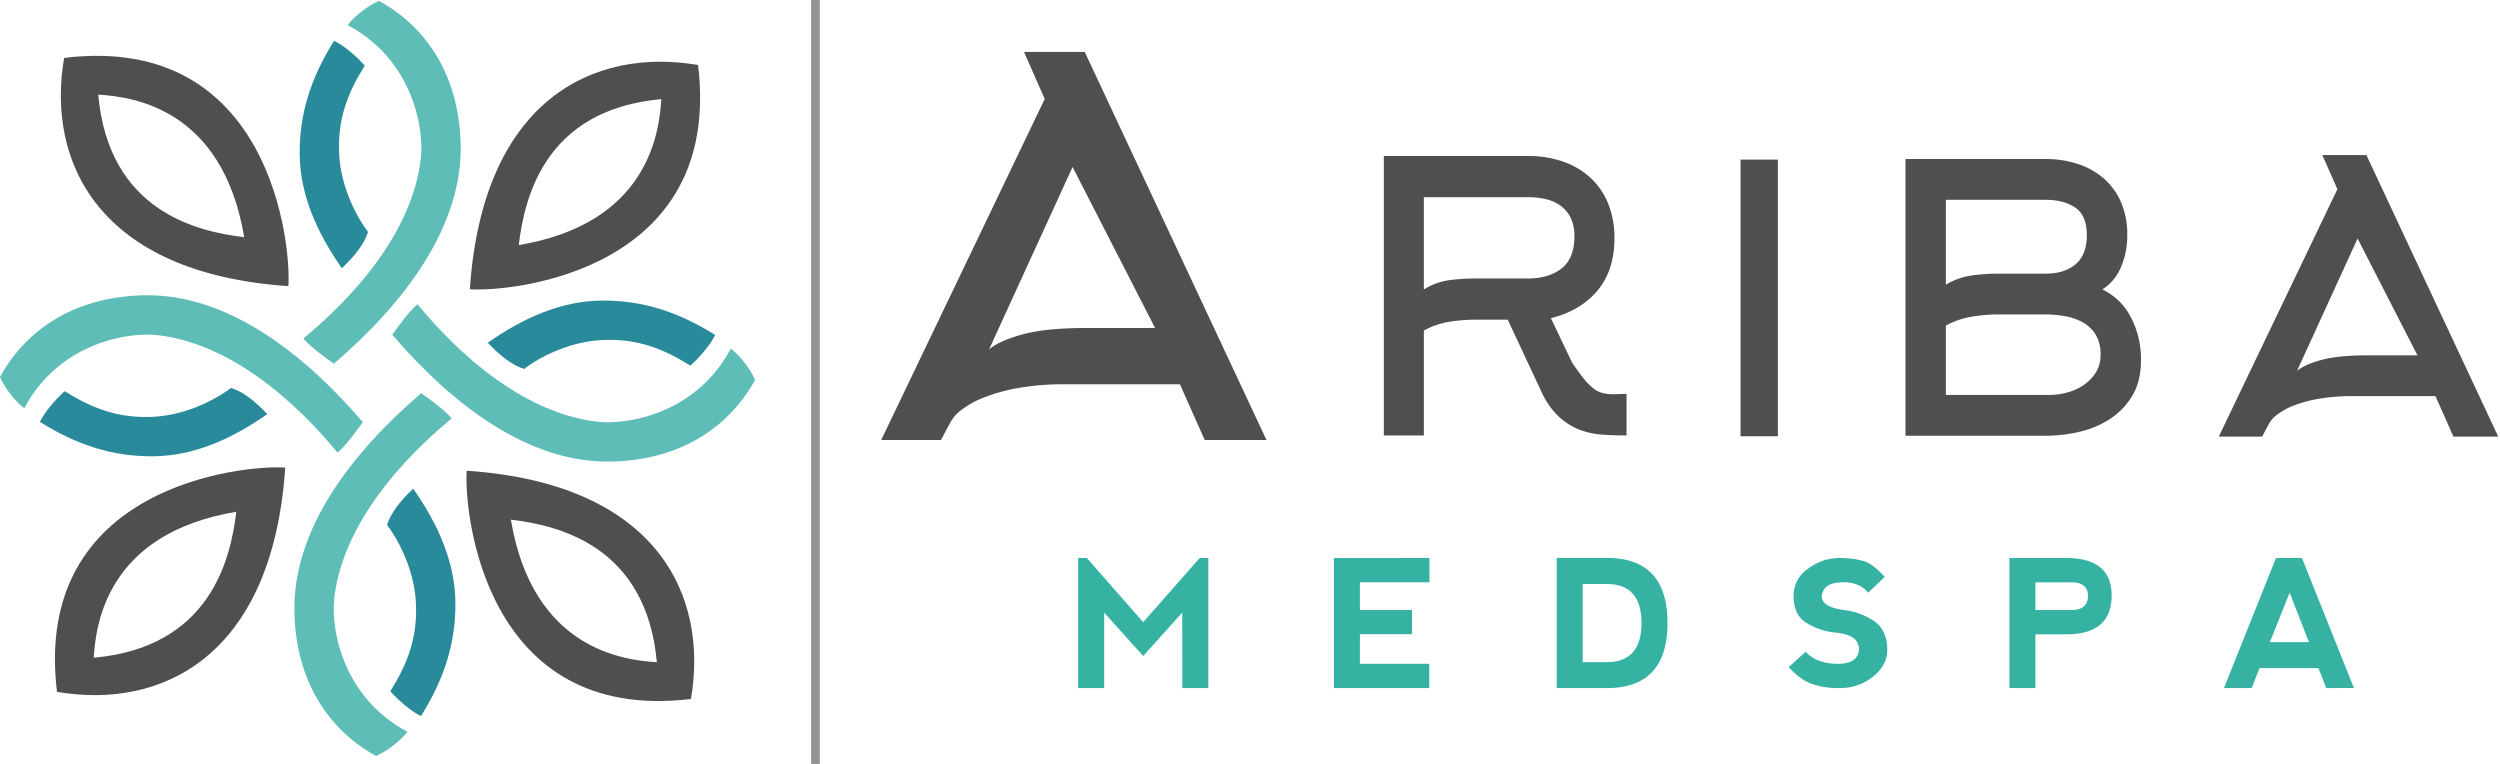 <svg xmlns="http://www.w3.org/2000/svg" width="1112.143" height="339.846" viewBox="0 0 1112.143 339.846"><g id="Group_11" data-name="Group 11" transform="translate(-10707.111 -17489)"><path id="Union_2" data-name="Union 2" d="M551.743,49.028H525.512L522.04,57.9H509.7L532.841.039h11.572l23.107,57.823-12.306.039Zm-21.6-11.573H547.5l-8.563-21.987ZM414.264,57.9V.039H439.49q20.253,0,20.252,16.665,0,17.3-20.213,17.281H425.836V57.9Zm11.572-34.717h16.2c4.667,0,7.174-2.2,7.174-6.366,0-3.819-2.469-5.94-7.059-5.94H425.836Zm-100.63,32.4c-3.587-1.543-6.6-4.359-9.181-6.944l7.637-6.944c2.586,3.086,6.944,5.131,13.116,5.4,5.13.231,8.331-1.08,9.6-3.279a6.105,6.105,0,0,0,0-6.557c-1.273-2.2-4.474-3.511-9.6-4.051a30.382,30.382,0,0,1-12.73-4.243c-3.857-2.314-5.786-6.287-5.786-11.957a14.375,14.375,0,0,1,6.558-12.3A23.09,23.09,0,0,1,338.359.039c5.362,0,9.528.657,12.5,1.929s5.4,3.857,7.985,6.442l-7.406,7.059c-2.585-3.086-6.171-4.629-10.8-4.629s-7.6,1.08-8.872,3.279-1.273,4.05,0,5.593,4.206,2.855,8.872,3.472a30.244,30.244,0,0,1,13.308,4.821c3.973,2.7,5.979,7.02,5.979,12.922,0,4.629-2.122,8.6-6.4,11.958A23.2,23.2,0,0,1,338.667,57.9,34.264,34.264,0,0,1,325.206,55.586ZM212.865,57.9V0h22.3q27.022,0,27,28.97,0,28.93-27,28.93Zm11.571-11.533h10.725c10.26,0,15.43-5.826,15.43-17.4s-5.17-17.359-15.43-17.359H224.437ZM113.756,57.9V.078L156.265.04v10.8H125.328V23.183h23.184V33.945H125.328V47.1h30.86V57.9Zm-67.428,0-.039-33.56L28.931,43.628,11.571,24.34V57.9H0V.04H3.857L28.931,28.584,54.042.04H57.9V57.9Z" transform="translate(11186.747 17737.193)" fill="#36b2a3" stroke="rgba(0,0,0,0)" stroke-miterlimit="10" stroke-width="1"></path><path id="Union_1" data-name="Union 1" d="M143.922,172.643l-11.036-24.793H81.758a116.835,116.835,0,0,0-20.383,1.592,79.751,79.751,0,0,0-15.2,4.1,42,42,0,0,0-10.135,5.458,17.567,17.567,0,0,0-5.18,5.686l-4.279,7.961H0L72.749,20.926,63.515,0H90.542L171.4,172.643ZM47.974,132.382q4.5-3.865,14.865-6.71t27.929-2.843H121.85L85.136,51.179Zm651.45,38.74-8-17.986H654.34a84.666,84.666,0,0,0-14.782,1.156,57.663,57.663,0,0,0-11.028,2.97,30.475,30.475,0,0,0-7.349,3.96,12.753,12.753,0,0,0-3.758,4.125l-3.1,5.775H595.043L647.806,61.066l-6.7-15.179h19.6l58.643,125.235Zm-69.586-29.205q3.266-2.8,10.781-4.867t20.255-2.063h22.543L656.789,83.012Zm-247.55,29.078V47.9h16.6v123.09Zm73.366-.253V47.651h62.368a45.322,45.322,0,0,1,14.437,2.232,33.056,33.056,0,0,1,11.552,6.528A29.644,29.644,0,0,1,551.6,66.989a35.859,35.859,0,0,1,2.724,14.381,35.688,35.688,0,0,1-2.807,14.381,21.635,21.635,0,0,1-8.249,9.916,28.087,28.087,0,0,1,6.33,4.2,26.425,26.425,0,0,1,5.5,6.672,39.928,39.928,0,0,1,3.831,9.059,40.924,40.924,0,0,1,1.5,11.533q0,9.227-3.721,15.569a31.452,31.452,0,0,1-9.751,10.379,41.546,41.546,0,0,1-13.632,5.847,65.329,65.329,0,0,1-15.2,1.813Zm29.5-52.97a37.859,37.859,0,0,0-11.521,3.942v30.878H519.89a29.989,29.989,0,0,0,7.656-1.067,23.973,23.973,0,0,0,7.323-3.285,18.817,18.817,0,0,0,5.432-5.584,14.526,14.526,0,0,0,2.14-7.967,16.594,16.594,0,0,0-2.14-8.869,15.592,15.592,0,0,0-5.6-5.419,24.96,24.96,0,0,0-7.819-2.793,47.587,47.587,0,0,0-8.806-.822H497.01A72.336,72.336,0,0,0,485.158,117.771Zm-11.521-14.229a31.1,31.1,0,0,1,11.436-4.089A86.05,86.05,0,0,1,497,98.636h21.067q8.389,0,13.328-4.228t4.937-12.852q0-8.787-5.1-12.272T518.072,65.8H473.637ZM321.03,170.281a35.294,35.294,0,0,1-10.229-2.165,29.111,29.111,0,0,1-9.329-5.833,35.213,35.213,0,0,1-7.853-11.332l-14.9-31.83H264.483a75.218,75.218,0,0,0-11.7.916,35.573,35.573,0,0,0-11.372,3.916v46.661H223.6V46.293h64.135a47.133,47.133,0,0,1,15.378,2.417,34.785,34.785,0,0,1,12.191,7.082,31.921,31.921,0,0,1,8.016,11.5,40.233,40.233,0,0,1,2.865,15.666q0,14.166-7.5,23.163t-20.759,12.333l9.473,19.831q2.965,4.335,5.108,7a27.365,27.365,0,0,0,4.122,4.249,11.315,11.315,0,0,0,4.12,2.167,19.577,19.577,0,0,0,5.108.583l5.717-.167v18.5Q326.347,170.614,321.03,170.281Zm-79.623-64.615a29.044,29.044,0,0,1,11.271-4.12,89.483,89.483,0,0,1,11.761-.757h23.2q9.311,0,15.028-4.458t5.717-14.367a18.138,18.138,0,0,0-1.633-8.089,14.664,14.664,0,0,0-4.41-5.368,17.884,17.884,0,0,0-6.534-2.973,34.814,34.814,0,0,0-8.168-.909H241.407Z" transform="translate(11099.115 17512.094)" fill="#4d4f51" stroke="rgba(0,0,0,0)" stroke-miterlimit="10" stroke-width="1"></path><rect id="Rectangle_19" data-name="Rectangle 19" width="3.866" height="339.845" transform="translate(11067.938 17489)" fill="#939394"></rect><g id="Group_6" data-name="Group 6"><g id="Group_7" data-name="Group 7"><path id="Path_67" data-name="Path 67" d="M207.726,209.408c-1.267,18.085,7.648,112.691,99.761,101.536,7.943-46.141-15.169-95.831-99.761-101.536m19.648,21.761c21.127,2.535,60.254,11.577,64.944,63.423-15.169-.93-55.31-5.958-64.944-63.423" transform="translate(10707 17489)" fill="#4d4f51"></path><path id="Path_68" data-name="Path 68" d="M209.123,128.681c18.085,1.267,112.691-7.648,101.536-99.761-46.141-7.943-95.831,15.169-101.536,99.761m21.761-19.648c2.535-21.127,11.577-60.254,63.423-64.944-.93,15.169-5.958,55.31-63.423,64.944" transform="translate(10707 17489)" fill="#4d4f51"></path><path id="Path_69" data-name="Path 69" d="M128.4,127.284c1.267-18.085-7.648-112.691-99.761-101.536C20.691,71.889,43.8,121.579,128.4,127.284m-19.648-21.761C87.62,102.988,48.493,93.946,43.8,42.1c15.169.93,55.31,5.958,64.944,63.423" transform="translate(10707 17489)" fill="#4d4f51"></path><path id="Path_70" data-name="Path 70" d="M127,208.011c-18.085-1.267-112.691,7.648-101.536,99.761C71.6,315.715,121.294,292.6,127,208.011m-21.761,19.648C102.7,248.786,93.661,287.913,41.815,292.6c.93-15.169,5.958-55.31,63.423-64.944" transform="translate(10707 17489)" fill="#4d4f51"></path></g><g id="Group_6-2" data-name="Group 6"><path id="Path_45" data-name="Path 45" d="M187.4,318.549c-4.056-1.9-9.972-6.845-13.648-11.028,7.479-12.042,12.211-23.62,11.366-39.592s-9.126-29.746-12.845-34.394c1.69-5.409,6-10.817,11.662-16.141,11.155,15.887,18.592,32.789,18.761,50.578s-4.733,33.676-15.3,50.577" transform="translate(10707 17489)" fill="#298a9b"></path><path id="Path_53" data-name="Path 53" d="M318.264,149c-1.9,4.056-6.845,9.972-11.028,13.648-12.042-7.479-23.62-12.211-39.592-11.366s-29.746,9.126-34.394,12.845c-5.409-1.69-10.817-6-16.141-11.662C233,141.314,249.9,133.877,267.687,133.708s33.676,4.733,50.577,15.3" transform="translate(10707 17489)" fill="#298a9b"></path><path id="Path_61" data-name="Path 61" d="M148.719,18.142c4.056,1.9,9.972,6.845,13.648,11.029C154.888,41.212,150.156,52.79,151,68.763s9.126,29.745,12.845,34.393c-1.69,5.409-6,10.817-11.662,16.141-11.155-15.887-18.592-32.789-18.761-50.577s4.733-33.677,15.3-50.578" transform="translate(10707 17489)" fill="#298a9b"></path><path id="Path_73" data-name="Path 73" d="M17.857,187.687c1.9-4.056,6.845-9.972,11.028-13.648,12.042,7.479,23.62,12.211,39.592,11.366s29.746-9.126,34.394-12.845c5.409,1.69,10.817,6,16.141,11.662-15.887,11.155-32.789,18.592-50.578,18.761s-33.676-4.733-50.577-15.3" transform="translate(10707 17489)" fill="#298a9b"></path><path id="Path_74" data-name="Path 74" d="M181.307,325.489c-1.394,2.25-7.637,8.144-13.88,10.806-14.673-7.859-35.335-26.493-36.349-63.507s25.314-71.2,56.411-97.9c4.9,3.549,10.582,7.648,13.561,11.26-12.613,10.4-47.873,41.472-52.268,80.177-1.521,15.211,4.712,44.39,32.525,59.165" transform="translate(10707 17489)" fill="#5fbdb7"></path><path id="Path_75" data-name="Path 75" d="M325.2,155.1c2.25,1.394,8.144,7.637,10.806,13.88-7.859,14.673-26.493,35.335-63.507,36.349s-71.2-25.314-97.9-56.411c3.549-4.9,7.648-10.582,11.26-13.561,10.4,12.613,41.472,47.873,80.177,52.268,15.211,1.521,44.39-4.712,59.165-32.525" transform="translate(10707 17489)" fill="#5fbdb7"></path><path id="Path_76" data-name="Path 76" d="M154.814,11.2c1.394-2.25,7.637-8.144,13.88-10.806,14.673,7.859,35.335,26.493,36.349,63.507s-25.314,71.2-56.411,97.9c-4.9-3.549-10.582-7.648-13.561-11.26,12.613-10.4,47.873-41.472,52.268-80.177,1.521-15.211-4.712-44.39-32.525-59.165" transform="translate(10707 17489)" fill="#5fbdb7"></path><path id="Path_77" data-name="Path 77" d="M10.917,181.592c-2.25-1.394-8.144-7.637-10.806-13.88C7.97,153.039,26.6,132.377,63.618,131.363s71.2,25.314,97.9,56.411c-3.549,4.9-7.648,10.582-11.26,13.561-10.4-12.613-41.472-47.873-80.177-52.268-15.211-1.521-44.39,4.712-59.165,32.525" transform="translate(10707 17489)" fill="#5fbdb7"></path></g></g></g></svg>